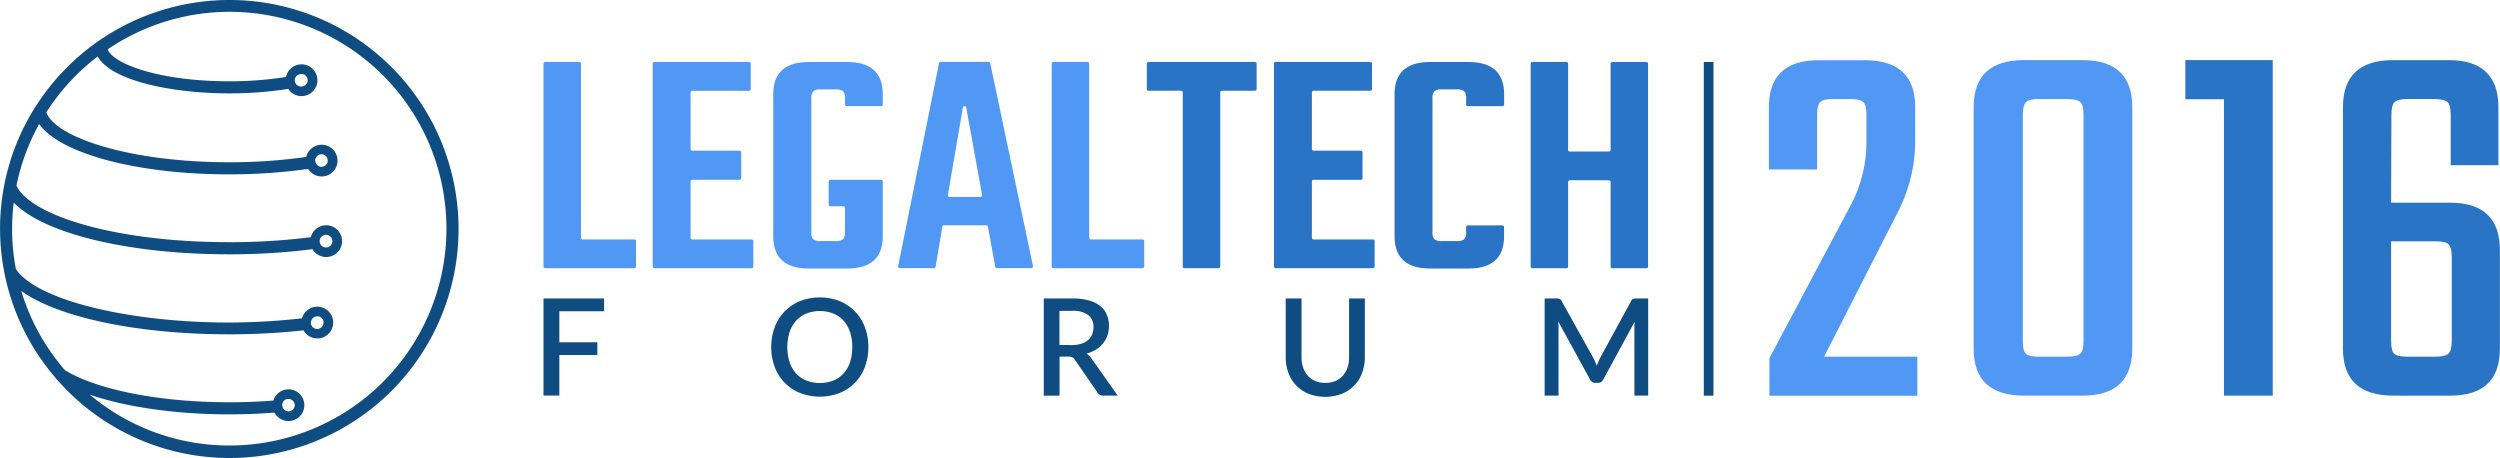 <svg xmlns="http://www.w3.org/2000/svg" viewBox="0 0 806.11 147.55">
  <defs>
    <style>
      .cls-1 {
        fill: #5198f4;
      }

      .cls-2 {
        fill: #2a74c6;
      }

      .cls-3 {
        fill: #0f4c81;
      }
    </style>
  </defs>
  <g id="Livello_2" data-name="Livello 2">
    <g id="Livello_1-2" data-name="Livello 1">
      <g>
        <g>
          <path class="cls-1" d="M187.91,77.21h16.62a.54.54,0,0,1,.54.54v8.19a.54.54,0,0,1-.54.54H175.79a.54.54,0,0,1-.54-.54V20.52a.54.54,0,0,1,.54-.54h11a.54.54,0,0,1,.54.54V76.66A.55.55,0,0,0,187.91,77.21Z"/>
          <path class="cls-1" d="M223.21,77.21h19.15a.54.54,0,0,1,.54.54v8.19a.54.54,0,0,1-.54.54H211a.55.55,0,0,1-.55-.54V20.52A.55.55,0,0,1,211,20h30.53a.54.54,0,0,1,.54.54v8.19a.54.54,0,0,1-.54.54H223.21a.55.55,0,0,0-.54.55V48.05a.54.54,0,0,0,.54.54h15.25a.54.54,0,0,1,.54.54v8.3a.54.54,0,0,1-.54.54H223.21a.54.54,0,0,0-.54.54V76.66A.55.55,0,0,0,223.21,77.21Z"/>
          <path class="cls-1" d="M284.1,34.22H273a.54.54,0,0,1-.54-.54v-2a3.08,3.08,0,0,0-.63-2.27,3.53,3.53,0,0,0-2.32-.58h-4.95a3.51,3.51,0,0,0-2.32.58,3.08,3.08,0,0,0-.63,2.27V74.89a3.05,3.05,0,0,0,.63,2.26,3.45,3.45,0,0,0,2.32.58h4.95a3.47,3.47,0,0,0,2.32-.58,3.05,3.05,0,0,0,.63-2.26V67.05a.54.54,0,0,0-.54-.54h-4.19a.54.54,0,0,1-.54-.54V58.51a.54.54,0,0,1,.54-.54H284.1a.54.54,0,0,1,.54.54V76.15q0,10.44-11.49,10.43H260.82q-11.49,0-11.49-10.43V30.41Q249.33,20,260.82,20h12.33q11.49,0,11.49,10.43v3.27A.54.54,0,0,1,284.1,34.22Z"/>
          <path class="cls-1" d="M320.91,86l-2.36-12.91a.56.56,0,0,0-.54-.45H304.38a.55.55,0,0,0-.54.46L301.68,86a.55.55,0,0,1-.54.45h-11a.54.54,0,0,1-.53-.65l13.17-65.42a.54.54,0,0,1,.53-.43h15.45a.54.54,0,0,1,.53.43l13.79,65.42a.54.54,0,0,1-.53.65H321.44A.54.54,0,0,1,320.91,86ZM306.15,63.5h10a.53.53,0,0,0,.53-.63l-5.13-28.18a.54.54,0,0,0-1.07,0l-4.85,28.18A.54.54,0,0,0,306.15,63.5Z"/>
          <path class="cls-1" d="M351.78,77.21H368.4a.55.55,0,0,1,.55.54v8.19a.55.55,0,0,1-.55.54H339.66a.54.54,0,0,1-.54-.54V20.52a.54.54,0,0,1,.54-.54h11a.54.54,0,0,1,.54.54V76.66A.55.55,0,0,0,351.78,77.21Z"/>
          <path class="cls-2" d="M405.2,20.52v8.19a.54.54,0,0,1-.54.54H394a.55.55,0,0,0-.54.55V85.94a.54.54,0,0,1-.54.54h-11a.54.54,0,0,1-.54-.54V29.8a.55.55,0,0,0-.54-.55H370.33a.54.54,0,0,1-.54-.54V20.52a.54.54,0,0,1,.54-.54h34.33A.54.54,0,0,1,405.2,20.52Z"/>
          <path class="cls-2" d="M423.55,77.21H442.7a.54.54,0,0,1,.54.54v8.19a.54.54,0,0,1-.54.54H411.33a.55.55,0,0,1-.55-.54V20.52a.55.55,0,0,1,.55-.54h30.53a.54.54,0,0,1,.54.54v8.19a.54.54,0,0,1-.54.54H423.55a.55.55,0,0,0-.54.55V48.05a.54.54,0,0,0,.54.54H438.8a.54.54,0,0,1,.54.54v8.3a.54.54,0,0,1-.54.54H423.55a.54.54,0,0,0-.54.54V76.66A.55.55,0,0,0,423.55,77.21Z"/>
          <path class="cls-2" d="M484.43,34.22H473.29a.54.54,0,0,1-.54-.54v-2a3.08,3.08,0,0,0-.63-2.27,3.53,3.53,0,0,0-2.32-.58h-4.95a3.51,3.51,0,0,0-2.32.58,3.08,3.08,0,0,0-.63,2.27V74.89a3.05,3.05,0,0,0,.63,2.26,3.45,3.45,0,0,0,2.32.58h4.95a3.47,3.47,0,0,0,2.32-.58,3.05,3.05,0,0,0,.63-2.26V73.22a.55.55,0,0,1,.54-.55h11.14a.55.55,0,0,1,.55.55v2.93q0,10.44-11.49,10.43H461.16q-11.49,0-11.49-10.43V30.41Q449.67,20,461.16,20h12.33Q485,20,485,30.41v3.27A.55.55,0,0,1,484.43,34.22Z"/>
          <path class="cls-2" d="M519.87,20h11a.54.54,0,0,1,.54.54V85.94a.54.54,0,0,1-.54.54h-11a.54.54,0,0,1-.54-.54V58.67a.54.54,0,0,0-.54-.54H506.17a.54.54,0,0,0-.54.54V85.94a.54.54,0,0,1-.54.54h-11a.54.54,0,0,1-.54-.54V20.52a.54.54,0,0,1,.54-.54h11a.54.54,0,0,1,.54.54V48.31a.55.55,0,0,0,.54.55h12.62a.55.55,0,0,0,.54-.55V20.52A.54.54,0,0,1,519.87,20Z"/>
        </g>
        <g>
          <path class="cls-3" d="M180.36,100.36v10h12.25v4.11H180.36v13.07h-5.11V96.24h19.53v4.12Z"/>
          <path class="cls-3" d="M280,111.91a17.61,17.61,0,0,1-1.13,6.42,14.37,14.37,0,0,1-8.12,8.38,17.81,17.81,0,0,1-12.8,0,14.41,14.41,0,0,1-8.14-8.38,18.65,18.65,0,0,1,0-12.84,14.87,14.87,0,0,1,3.19-5.07,14.69,14.69,0,0,1,4.95-3.33,17.81,17.81,0,0,1,12.8,0,14.65,14.65,0,0,1,4.94,3.33,14.85,14.85,0,0,1,3.18,5.07A17.61,17.61,0,0,1,280,111.91Zm-5.19,0a15.21,15.21,0,0,0-.73-4.85A10.41,10.41,0,0,0,272,103.4a9.06,9.06,0,0,0-3.3-2.3,12,12,0,0,0-8.68,0,9.18,9.18,0,0,0-3.31,2.3,10.45,10.45,0,0,0-2.11,3.66,16.33,16.33,0,0,0,0,9.72,10.4,10.4,0,0,0,2.11,3.65,9.26,9.26,0,0,0,3.31,2.28,12.17,12.17,0,0,0,8.68,0,9.13,9.13,0,0,0,3.3-2.28,10.36,10.36,0,0,0,2.09-3.65A15.29,15.29,0,0,0,274.8,111.91Z"/>
          <path class="cls-3" d="M360.41,127.57h-4.55a2.09,2.09,0,0,1-2-1L346.59,116a2.5,2.5,0,0,0-.8-.79,3,3,0,0,0-1.31-.23h-2.83v12.61h-5.09V96.24h9.23a19.33,19.33,0,0,1,5.32.64,10.1,10.1,0,0,1,3.66,1.79,7,7,0,0,1,2.12,2.8,9.82,9.82,0,0,1,.2,6.68,8.76,8.76,0,0,1-1.41,2.56,9.25,9.25,0,0,1-2.28,2,11.79,11.79,0,0,1-3.06,1.32,5.18,5.18,0,0,1,1.61,1.59Zm-14.75-16.31a9.61,9.61,0,0,0,3-.43,6.23,6.23,0,0,0,2.18-1.18,4.94,4.94,0,0,0,1.31-1.82,6.06,6.06,0,0,0,.43-2.34,4.66,4.66,0,0,0-1.7-3.91,8.14,8.14,0,0,0-5.13-1.35h-4.14v11Z"/>
          <path class="cls-3" d="M427.33,123.46a8.06,8.06,0,0,0,3.23-.61,6.86,6.86,0,0,0,2.42-1.69,7.45,7.45,0,0,0,1.51-2.62,10.52,10.52,0,0,0,.52-3.41V96.24h5.07v18.89a14.36,14.36,0,0,1-.88,5.11,11.38,11.38,0,0,1-6.55,6.74A15.07,15.07,0,0,1,422,127a11.46,11.46,0,0,1-6.55-6.74,14.58,14.58,0,0,1-.88-5.11V96.24h5.1v18.87a10.41,10.41,0,0,0,.52,3.4,7.37,7.37,0,0,0,1.5,2.64,6.59,6.59,0,0,0,2.4,1.7A8.09,8.09,0,0,0,427.33,123.46Z"/>
          <path class="cls-3" d="M531.45,96.24v31.33H527V106.1q0-.52,0-1.14c0-.41.06-.83.1-1.25L517,122.31a1.92,1.92,0,0,1-1.81,1.15h-.72a1.86,1.86,0,0,1-1.8-1.15l-10.23-18.65c0,.42.08.85.1,1.27s0,.81,0,1.17v21.47h-4.48V96.24h3.81a3.13,3.13,0,0,1,1,.13,1.33,1.33,0,0,1,.68.72L513.7,115.3c.22.43.42.86.62,1.3s.37.89.53,1.36c.18-.47.36-.93.56-1.38s.4-.9.62-1.32l9.9-18.17a1.29,1.29,0,0,1,.67-.72,3.21,3.21,0,0,1,1-.13Z"/>
        </g>
        <path class="cls-3" d="M73.94,0a74,74,0,0,0-62.5,34.44,1.84,1.84,0,0,0-.43.66A73.12,73.12,0,0,0,1.42,59.42a2,2,0,0,0-.09.49,73,73,0,0,0,0,27.58,2,2,0,0,0,.1.54A73.49,73.49,0,0,0,17.79,121.7a2.09,2.09,0,0,0,.55.64A73.84,73.84,0,1,0,73.94,0Zm0,143.65a69.8,69.8,0,0,1-45-16.4c11.62,4,27.74,6.36,45,6.36,4.94,0,9.82-.19,14.57-.57a5.11,5.11,0,1,0-.37-3.88c-4.63.36-9.38.55-14.2.55-22.4,0-42.64-4-53-10.35A69.69,69.69,0,0,1,6.85,93.8c11.7,8.48,37.33,14,67.09,14a217.42,217.42,0,0,0,23.91-1.29,5.12,5.12,0,1,0-.47-3.87A214,214,0,0,1,73.94,104c-33,0-62.35-7.4-68.82-17.26A69.59,69.59,0,0,1,3.9,73.78a71.9,71.9,0,0,1,.53-8.48C13.85,75.2,41.16,82,73.94,82a209.8,209.8,0,0,0,26.82-1.66,5.12,5.12,0,1,0-.54-3.86,207,207,0,0,1-26.28,1.61c-38.36,0-64.72-9.21-68.63-18.27A69.44,69.44,0,0,1,12.63,40C19.39,49.49,44,56.22,73.94,56.22a180.06,180.06,0,0,0,25.43-1.76,5.11,5.11,0,1,0-.62-3.85,175.77,175.77,0,0,1-24.81,1.71c-32.59,0-56.27-8.2-59-16.12a70.25,70.25,0,0,1,16.58-18C35.76,26,55.36,30.11,73.94,30.11a121.48,121.48,0,0,0,19-1.45,5.12,5.12,0,1,0-.72-3.84,115.94,115.94,0,0,1-18.29,1.39c-22.94,0-37.55-5.75-39.21-10.3A69.92,69.92,0,1,1,73.94,143.65Zm17.06-13a2,2,0,0,1,1.64-2,2.71,2.71,0,0,1,.4,0,2,2,0,1,1-2,2Zm9.28-26.61a2,2,0,0,1,1.6-2h0a2,2,0,0,1,2.43,1.58,1.9,1.9,0,0,1,0,.41,2,2,0,0,1-4.08,0Zm4-28.15h0a2.24,2.24,0,0,1,.39-.14h0a2.12,2.12,0,0,1,.44-.05,2.05,2.05,0,1,1-.85.19Zm-2.64-24.1a2,2,0,0,1,1.56-2h0a2.31,2.31,0,0,1,.46-.05,2,2,0,0,1,2,2,1.9,1.9,0,0,1,0,.41,2.15,2.15,0,0,1-.31.73,2.05,2.05,0,0,1-1.69.9,1.75,1.75,0,0,1-.24,0h0A2,2,0,0,1,101.69,51.8ZM96.31,24.07h0a1.92,1.92,0,0,1,.42-.16l0,0a2.63,2.63,0,0,1,.48-.06,2.05,2.05,0,0,1,2,2,2.15,2.15,0,0,1-.16.8,2.06,2.06,0,0,1-1.89,1.24l-.17,0h0a2,2,0,0,1-.77-3.82Z"/>
        <rect class="cls-3" x="549.38" y="19.98" width="3.12" height="107.6"/>
      </g>
    </g>
    <g id="Livello_3" data-name="Livello 3">
      <g>
        <path class="cls-1" d="M585.92,37V54.64H570.37v-20q0-15.21,16.07-15.21H601.3q16.25,0,16.25,15.21V45.48a50.65,50.65,0,0,1-6,23.68L588.17,115h30.07v12.61h-47.7V115.48L597,65.7A43.68,43.68,0,0,0,601.82,45V37c0-2.07-.32-3.43-1-4.06s-2-1-4.23-1h-5.53c-2.08,0-3.46.32-4.15,1S585.92,34.94,585.92,37Z"/>
        <path class="cls-1" d="M687.54,34.59v77.78q0,15.21-16.07,15.2H652.63q-16.25,0-16.24-15.2V34.59q0-15.21,16.24-15.21h18.84Q687.55,19.38,687.54,34.59ZM671.82,110V37c0-2.07-.35-3.43-1-4.06s-2.07-1-4.15-1H657.3c-2.08,0-3.43.32-4.06,1s-1,2-1,4.06V110c0,2.07.31,3.43,1,4.06s2,.95,4.06.95h9.33c2.08,0,3.46-.32,4.15-.95S671.82,112,671.82,110Z"/>
        <path class="cls-2" d="M732.83,19.38V127.57H717.1V32H704.66V19.38Z"/>
        <path class="cls-2" d="M771,65.35h19q16.08,0,16.08,15.39v31.63q0,15.21-16.08,15.2H771.71q-16.25,0-16.24-15.2V34.59q0-15.21,16.24-15.21h17.81q16.07,0,16.07,15.21V53.26H790.21V37c0-2.07-.35-3.43-1-4.06s-2.07-1-4.15-1h-8.81c-2.08,0-3.46.32-4.15,1s-1,2-1,4.06ZM790.55,110V82.81c0-2-.34-3.28-1-4s-2.08-1-4.15-1H771V110c0,2.07.35,3.43,1,4.06s2.07.95,4.15.95h9.16c2.07,0,3.45-.32,4.15-.95S790.55,112,790.55,110Z"/>
      </g>
    </g>
  </g>
</svg>
